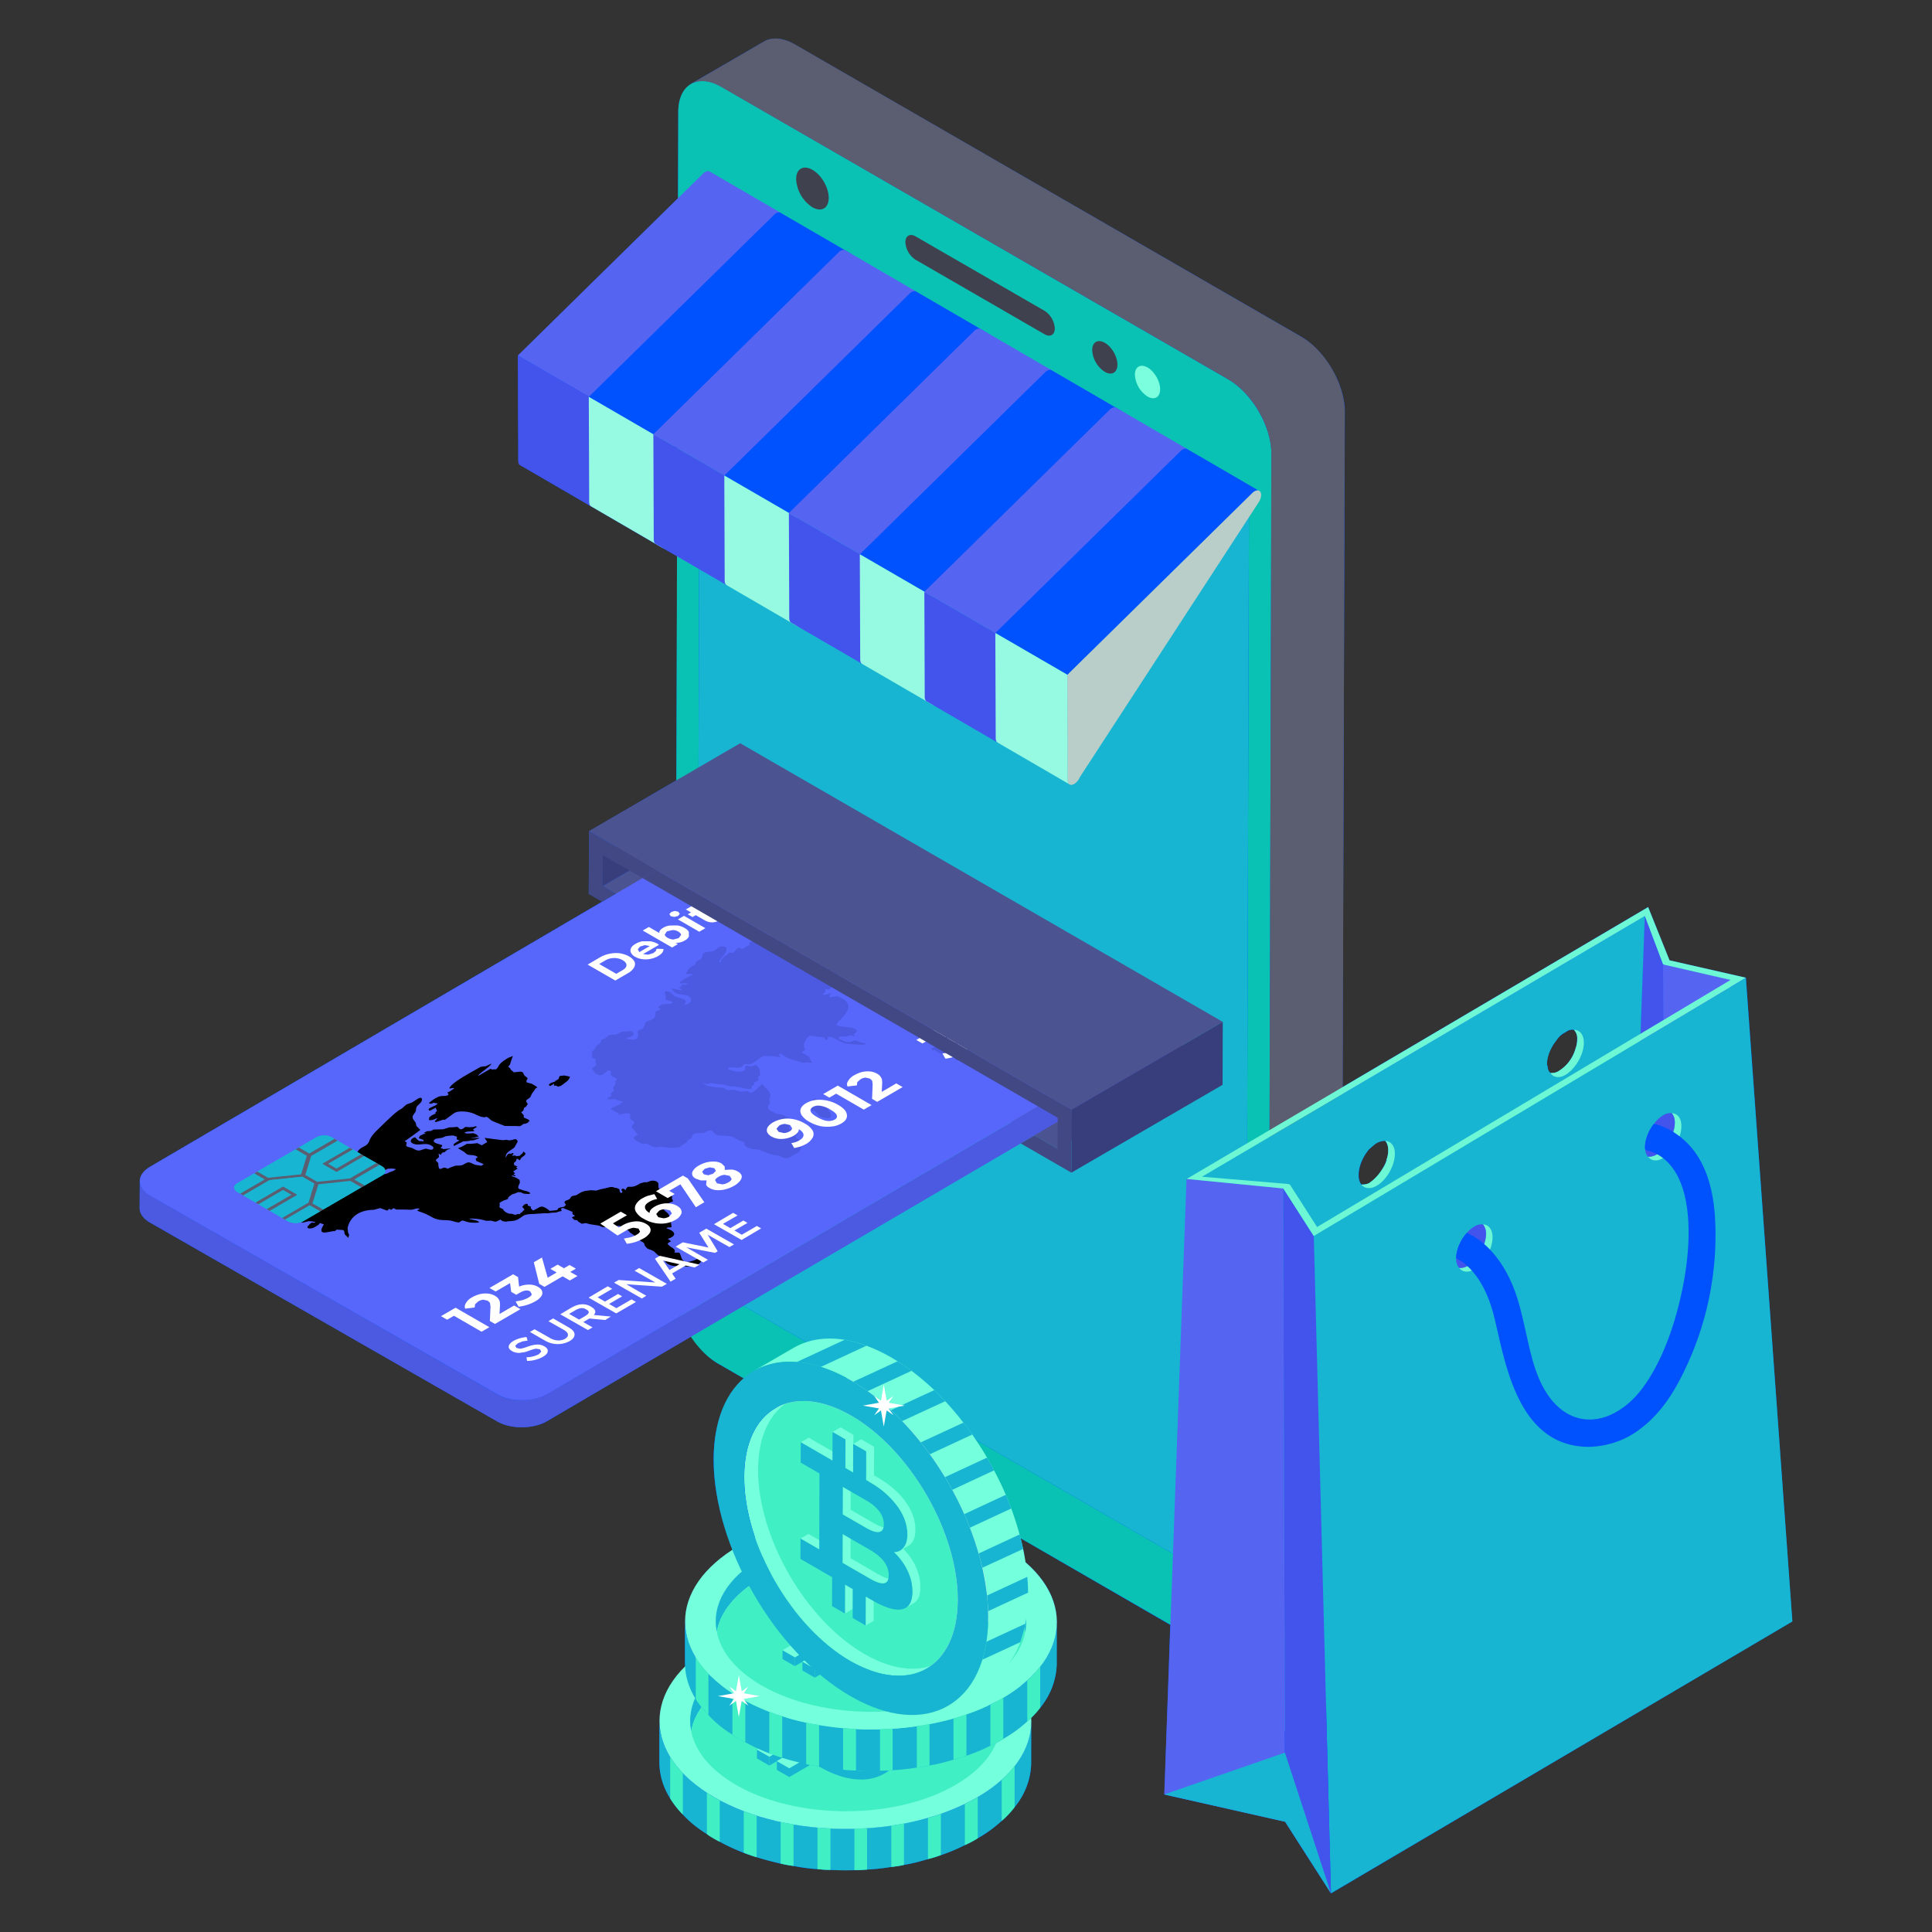 <svg id="SvgjsSvg1713" width="288" height="288" xmlns="http://www.w3.org/2000/svg" version="1.1" xmlns:xlink="http://www.w3.org/1999/xlink" xmlns:svgjs="http://svgjs.com/svgjs"><rect width="100%" height="100%" fill="#333333" stroke="none"/><defs id="SvgjsDefs1714"></defs><g id="SvgjsG1715"><svg xmlns="http://www.w3.org/2000/svg" viewBox="0 0 50 50" width="288" height="288"><path fill="#0051fe" d="m45.185 25.303-1.98-.45-.55-1.38-7.91 4.66.06-17.48c0-.71-.51-1.58-1.13-1.94l-13.1-7.56c-.31-.18-.59-.2-.8-.08l-1.9 1.1.09-.03c-.25.1-.41.36-.41.75l-.01 2.24-4.14 4.07.01 2.73c0 .05.02.09.04.1l1.84 1.07 1.87 1.09.36.2-.02 5.8-2.26 1.32-.01 1.62.35.2-11.7 6.86c-.18.11-.27.25-.27.38v.7c0 .13.09.27.27.37l8.98 5.14c.36.21.94.2 1.29 0l3.74-2.2c.19.3.42.55.69.71l.68.39c-.49.42-.79 1.12-.8 2.08 0 .76.19 1.57.5 2.35-.92.59-1.33 1.37-1.21 2.11-.02-.09-.03-.18-.03-.26v1.07c0 .03.01.07.02.1-.59.58-.8 1.26-.59 1.91-.06-.17-.09-.34-.09-.51v1.07c0 .32.09.64.28.94.09.14.2.29.33.42.17.18.37.35.62.5.06.05.12.08.19.12.05.03.09.06.14.08.2.11.4.2.62.29.11.04.22.08.34.11.19.06.41.12.62.17l.33.06c.21.04.41.07.62.08.11.01.22.02.34.02.2.01.41.01.62.01.11 0 .22-.01.32-.02.22-.01.43-.03.63-.07.11-.01.22-.02.33-.05.21-.03.42-.09.62-.15a5.013 5.013 0 0 0 .95-.36c.11-.05.22-.1.32-.17.01 0 .01 0 .02-.01.24-.13.44-.29.62-.45.13-.11.24-.23.33-.35.29-.37.43-.75.43-1.14v-1.07c0-.03-.01-.07-.01-.11.09-.08.18-.17.25-.26.28-.36.42-.75.42-1.14v-1.07c.01-.55-.27-1.09-.82-1.56-.01-.11-.02-.22-.05-.34l-.06-.27 3.87 2.24-.15 4.39 3.12.7 1.19 1.86 11.94-7.04-1.2-16.66zm-9.3 4.7c-.01.09-.06.16-.1.23-.08.15-.2.28-.33.37 0 0-.01 0-.01.01-.09.04-.14.04-.21.04-.05-.05-.07-.13-.07-.24 0-.24.11-.48.27-.67.07-.06.12-.12.19-.16a.56.56 0 0 1 .22-.06c.05.06.08.13.08.25 0 .07-.01.16-.04.23zm4.89-2.87c-.07.25-.23.46-.42.58-.08.04-.13.06-.18.06h-.05a.228.228 0 0 1-.07-.18c-.02-.03-.02-.04-.02-.06 0-.2.1-.43.24-.6a.59.59 0 0 1 .25-.22c.07-.06.15-.07.21-.06.06.06.08.13.08.23 0 .09-.01.18-.04.25z" class="colorE4E8F4 svgShape"></path><path fill="#09c2b4" d="M31.783 9.816c.623.36 1.125 1.229 1.123 1.945l-.087 30.45c-.002.717-.507 1.005-1.13.645L18.585 35.29c-.618-.356-1.12-1.225-1.118-1.942l.086-30.45c.002-.717.507-1.005 1.125-.648l13.105 7.566zm.461 31.07.08-27.77a.774.774 0 0 0-.349-.615L18.471 4.704c-.195-.112-.35-.017-.35.213l-.08 27.769c0 .224.154.503.349.615l13.504 7.797c.195.113.35.011.35-.212" class="color474B59 svgShape"></path><path fill="#17b5d1" d="M31.975 12.501a.774.774 0 0 1 .348.616l-.079 27.769c0 .223-.155.325-.35.212L18.39 33.301a.784.784 0 0 1-.348-.615l.079-27.77c0-.23.155-.324.35-.212l13.504 7.797z" class="colorEBC5B2 svgShape"></path><path fill="#5b5d71" d="m34.801 10.657-.09 30.451c0 .359-.125.61-.322.726l-1.9 1.102c.207-.117.332-.367.332-.726l.081-30.45c.009-.717-.493-1.586-1.12-1.945L18.675 2.254c-.304-.18-.591-.197-.797-.08l1.9-1.103c.205-.116.483-.098.797.08l13.097 7.562c.628.358 1.13 1.228 1.13 1.944z" class="color5B5E71 svgShape"></path><path fill="#3f414f" d="M27.036 8.046a.582.582 0 0 1 .262.455c0 .165-.12.232-.264.15l-3.34-1.93a.582.582 0 0 1-.263-.453c0-.166.12-.233.265-.15l3.34 1.928zm-6.009-3.65c.233.133.421.459.42.727 0 .267-.19.375-.422.241a.928.928 0 0 1-.421-.728c0-.269.19-.375.423-.24zm7.567 4.477c.18.104.325.356.325.564 0 .207-.147.29-.328.186a.717.717 0 0 1-.325-.563c0-.208.147-.291.328-.187z" class="color3F434F svgShape"></path><path fill="#7afedd" d="M29.699 9.511c.18.104.326.356.325.564 0 .207-.147.29-.327.186a.717.717 0 0 1-.326-.563c0-.207.147-.29.328-.187z" class="colorFED57A svgShape"></path><path fill="#5565f2" d="M20.215 5.513c-.03-.007-.065 0-.104.022a.713.713 0 0 0-.055.043l-4.787 4.705-1.867-1.082 4.79-4.705a.183.183 0 0 1 .055-.044c.046-.026.091-.03.122-.012l1.846 1.073z" class="colorF25574 svgShape"></path><path fill="#4354ed" d="m15.327 13.122-1.867-1.085c-.029-.017-.048-.055-.048-.108l-.01-2.728 1.867 1.082.007 2.73c0 .054.02.092.05.109z" class="colorED435C svgShape"></path><path fill="#0051fe" d="M22.051 6.581c-.029-.007-.065 0-.103.022a.713.713 0 0 0-.056.043l-4.787 4.706-1.866-1.083 4.79-4.705a.183.183 0 0 1 .054-.044c.046-.026.092-.03.123-.011l1.845 1.072z" class="colorE4E8F4 svgShape"></path><path fill="#95fae1" d="m17.163 14.19-1.866-1.085c-.03-.017-.049-.055-.049-.108l-.01-2.728 1.867 1.083.008 2.73c0 .053.019.091.05.108z" class="colorCAD0DD svgShape"></path><path fill="#17b5d1" d="M21.947 6.601c.07-.04.137-.03.162.038.03.084-.015.222-.104.31l-4.561 4.483.007 2.45c0 .107-.076.24-.17.294-.094.054-.17.01-.171-.098l-.008-2.728 4.788-4.705a.29.29 0 0 1 .057-.044z" class="colorE63044 svgShape"></path><path fill="#5565f2" d="M23.722 7.551c-.03-.007-.065 0-.104.022a.713.713 0 0 0-.055.043l-4.787 4.705-1.867-1.082 4.79-4.705a.183.183 0 0 1 .055-.044c.046-.026.091-.031.123-.012l1.845 1.073z" class="colorF25574 svgShape"></path><path fill="#4354ed" d="m18.834 15.16-1.867-1.085c-.029-.017-.048-.055-.048-.108l-.01-2.728 1.867 1.082.007 2.73c0 .053.02.092.05.109z" class="colorED435C svgShape"></path><path fill="#0051fe" d="M25.558 8.62c-.029-.008-.065 0-.103.02a.713.713 0 0 0-.056.044l-4.787 4.705-1.866-1.082 4.79-4.705a.183.183 0 0 1 .055-.044c.045-.026.09-.031.122-.012l1.845 1.073z" class="colorE4E8F4 svgShape"></path><path fill="#95fae1" d="m20.67 16.228-1.866-1.085c-.03-.017-.049-.055-.049-.108l-.01-2.728 1.867 1.082.008 2.73c0 .053.019.092.05.109z" class="colorCAD0DD svgShape"></path><path fill="#17b5d1" d="M25.454 8.639c.07-.041.137-.03.162.037.03.085-.015.223-.104.311L20.95 13.47l.007 2.45c0 .107-.076.24-.17.293-.094.054-.17.01-.171-.097l-.008-2.728 4.788-4.706a.29.29 0 0 1 .057-.043z" class="colorE63044 svgShape"></path><path fill="#5565f2" d="M27.229 9.589c-.03-.007-.065 0-.104.021a.712.712 0 0 0-.055.044l-4.787 4.705-1.867-1.082 4.79-4.706a.183.183 0 0 1 .055-.043c.046-.026.091-.031.123-.012l1.845 1.073z" class="colorF25574 svgShape"></path><path fill="#4354ed" d="m22.34 17.197-1.866-1.084c-.029-.017-.048-.056-.048-.109l-.01-2.727 1.867 1.082.007 2.73c0 .053.02.092.05.108z" class="colorED435C svgShape"></path><path fill="#0051fe" d="M29.065 10.657c-.029-.007-.065 0-.103.021a.712.712 0 0 0-.056.044l-4.787 4.705-1.866-1.082 4.79-4.706a.183.183 0 0 1 .055-.043c.045-.026.09-.031.122-.012l1.845 1.073z" class="colorE4E8F4 svgShape"></path><path fill="#95fae1" d="m24.177 18.265-1.866-1.084c-.03-.017-.049-.056-.049-.109l-.01-2.727 1.867 1.082.008 2.73c0 .053.019.092.05.108z" class="colorCAD0DD svgShape"></path><path fill="#17b5d1" d="M28.96 10.677c.071-.041.138-.03.163.037.03.085-.015.223-.104.311l-4.561 4.482.007 2.45c0 .107-.076.24-.17.294-.094.054-.17.01-.171-.097l-.008-2.729 4.788-4.705a.29.29 0 0 1 .057-.043z" class="colorE63044 svgShape"></path><path fill="#5565f2" d="M30.736 11.627c-.03-.008-.065 0-.104.021a.712.712 0 0 0-.055.044l-4.787 4.705-1.867-1.083 4.79-4.705a.183.183 0 0 1 .055-.043c.046-.027.091-.032.123-.012l1.845 1.073z" class="colorF25574 svgShape"></path><path fill="#4354ed" d="M25.848 19.235 23.98 18.15c-.029-.017-.048-.055-.048-.108l-.01-2.728 1.867 1.083.007 2.73c0 .053.02.091.05.108z" class="colorED435C svgShape"></path><path fill="#0051fe" d="M32.572 12.695c-.029-.008-.065 0-.103.021a.713.713 0 0 0-.056.044l-4.786 4.705-1.867-1.083 4.79-4.705a.183.183 0 0 1 .055-.043c.045-.027.09-.031.122-.012l1.845 1.073z" class="colorE4E8F4 svgShape"></path><path fill="#95fae1" d="m27.684 20.303-1.866-1.085c-.03-.017-.049-.055-.049-.108l-.01-2.728 1.868 1.083.007 2.73c0 .053.019.091.05.108z" class="colorCAD0DD svgShape"></path><path fill="#bacec9" d="m32.57 13.006.002-.002-.015.022-4.609 7.084-.002.002a.363.363 0 0 1-.144.176c-.094.055-.171.012-.171-.096l-.007-2.728 4.786-4.705a.226.226 0 0 1 .058-.044c.07-.04.137-.03.161.036.025.07-.002.171-.06.255z" class="colorBAC1CE svgShape"></path><path fill="#373e7b" d="m15.598 22.933 3.912-2.273.002-.804L15.6 22.13z" class="color37617B svgShape"></path><path fill="#4c5391" d="m27.371 29.731 3.912-2.274L19.51 20.66l-3.912 2.273z" class="color4C7891 svgShape"></path><path fill="#4b5ae0" d="M30.5 26.278v.7c0 .14-.09.27-.262.374L14.154 36.78c-.353.208-.928.214-1.288.007L3.89 31.644c-.187-.104-.277-.243-.277-.374l.007-.7c0 .13.09.27.27.373l8.976 5.142c.36.208.935.2 1.294-.007l16.085-9.426c.173-.104.256-.235.256-.374z" class="color3C5DD6 svgShape"></path><path fill="#5767fb" d="M30.235 25.903c.353.205.36.539.009.748l-16.085 9.43c-.356.206-.933.209-1.29.002l-8.98-5.138c-.357-.207-.363-.541-.008-.748l16.08-9.426c.352-.21.933-.21 1.295-.006l8.979 5.138z" class="color576CFB svgShape"></path><g fill="#4b5ae0" class="color3C5DD6 svgShape"><path d="m14.752 27.867-.022.048-.035.051c-.16.127-.183.136-.189.14l-.07.016-.044-.026h-.053v-.05l-.097.06-.025-.013c-.041-.024.035-.064.06-.073l.079-.026.022-.023.074-.043.031-.08.114-.015.075.013.08.02zm-1.479-.539-.043.118-.03.1-.048.063.057.043.005.028.088.072.154-.018c.12.003.067.072.146.125.058.038.066.054.023.1l.004.053.133.036.097.056.049.038-.049.028-.03.049-.061.081-.035.077c-.013.048-.132.076-.114.133l.04.063-.048.07c-.04.027-.053.02-.053.055l-.017.046-.053.041.067.08v.055c.036.02.137.053.15.082l-.043.051-.053.026-.057.007c-.1.058-.051.065-.176.056l-.313-.002-.282-.113c-.095-.035-.09-.068-.171-.115a.166.166 0 0 0-.02-.01c-.1.044-.26-.053-.326-.081a.86.86 0 0 0-.374-.054c-.124.014-.13.039-.26.13l-.11.08-.07.005-.053.02-.114.036a.061.061 0 0 1-.02-.006c-.035-.02.07-.074.046-.096-.025.014-.154.076-.203.047a.033.033 0 0 1-.008-.007l.009-.03v-.026l.065-.053.101-.049-.004-.033.04-.028-.032-.09-.154.08c-.128-.074.189-.115.197-.192l-.106-.015c-.031.018-.066.035-.102.014a.087.087 0 0 1-.012-.009c.074-.058.162-.135.276-.17.062-.021.163.002.216-.034.044-.03-.031-.048 0-.076l.044-.016.118-.079-.007-.005c-.02-.011-.044-.007-.063 0-.02.002-.04.009-.056 0 .067-.167.652-.455.805-.553l.075-.013.062-.005.15-.067c-.032.083-.37.283-.338.314l.316-.183.027.02.114-.005c.095-.077.016-.122.32-.299l.114-.046z" fill="#000000" class="color000 svgShape"></path><path d="M16.992 30.577a.1.1 0 0 1 .035.032c.037.05-.019.128.048.167.019.033.032.049.053.06.024.014.056.023.094.033l.11.054.067.043-.013.054.022.033.009.04c-.088.027-.228.098-.246.16-.021.063.084.109.124.162.045.067.05.146.068.217l.018.123c-.035.025-.101-.008-.132.035.235.075.282.188.032.273l.067.044c.026.046-.013.028-.026.04l-.049.044.053.051c.071.056.129.069.142.138l-.013.038h.115c.1.052-.015.413.534.135.114.072-.026.2-.175.225-.075.013-.216-.008-.296-.013-.114-.005-.193.015-.29-.026a.379.379 0 0 1-.047-.022.234.234 0 0 1-.09-.082l-.028-.072-.096-.046c-.08-.045-.106-.087-.155-.13-.045-.027-.074-.036-.102-.048a.252.252 0 0 1-.084-.038l-.053-.062-.022-.069c-.04-.033-.102-.058-.142-.091-.049-.039-.075-.085-.133-.123l-.084-.058-.049-.054a1.322 1.322 0 0 0-.234-.12l-.127.013-.12.013c-.065.002-.14.025-.197.002-.058-.023-.076-.038-.146-.043l-.172-.028-.101-.028-.102.018-.088-.051-.035-.041-.075-.008-.062-.066.083-.039-.057-.038-.014-.038.009-.026-.252-.104-.048.018.004.028c.027.04-.004.038-.057.048l-.079.026-.105.005-.106.015-.092-.003-.084.008-.097.005c-.157.02-.299-.01-.4.084l-.106.067-.074.028-.093.013-.088.005-.044.01-.092-.013-.054-.04-.079.035c-.065.049-.127-.023-.211-.005h-.08l-.114-.03a1.407 1.407 0 0 0-.326-.026c.064.039.235.033.256.102-.295.019-.326-.033-.428-.054-.11.037-.035.08-.233.023-.202-.066-.342.016-.573-.117-.218-.126-.354-.138-.367-.166l.062-.04c-.062-.036-.156.022-.225.022l-.202-.005h-.176l-.071-.036-.066.044-.048-.028-.049.048-.185-.066-.167.046c-.278 0-.596.112-.676.47l.014.12.027.06-.026.082c-.014-.043-.071-.066-.089-.107-.016-.038.005-.075-.043-.103l-.169-.01-.044.041c-.1-.022-.503.17-.282-.178l-.102-.033-.044.05-.114.067c-.063.031-.193.035-.163-.028l.07-.077.044-.025.053.005c.094-.01-.035-.04-.124-.04-.075 0-.151.055-.208.022.076-.028.093-.079.067-.125v-.046l.11-.09-.019-.025.088-.04-.022-.044.167-.035.119-.003.1-.084c.053-.046.141-.046.216-.07L8.718 31c.074-.054.281-.057.303-.13l.057-.054c-.023-.059.04-.064.1-.095l.07-.056.023-.038.18-.048c.145-.059.263-.164.448-.179l.123-.03.049-.029c.061-.02.14-.046.175-.086l-.092-.013-.124.005-.083.048-.119.034-.167.015c-.154-.011-.14.06-.273.102l-.083.033c-.03.028-.07.117-.15.107.023-.033.088-.097.044-.127-.053-.031-.14-.026-.11-.08.066-.135.009-.045-.076-.145l.035-.05.008-.057.053-.087c.03-.033.074-.048.087-.092.1-.35.287-.195.372-.446.052-.122.166-.23.276-.334.53-.528.503-.426.583-.503l.083-.074c.048-.028.11-.038.158-.061l.083-.054c.03-.02.115-.082.152-.06.008.004.013.012.016.025.018.061-.066.13-.118.18-.044.047-.022.1-.048.151-.026.051-.083.095-.074.15.005.044.045.083.071.123.027.041.005.085.054.123l.075.074c-.227.171-.401.289-.408.293l.053.026-.004.053c-.035.062.047.068.115.087.075.018.142.097.243.069l.136-.043c.057.002.172.063.198-.003.028-.048-.082-.1-.137-.11-.123-.026-.282.043-.402-.027-.088-.05-.019-.137.07-.154.147.159.117.069.217.11l-.004-.044-.12-.043.03-.059.089-.046.066-.012-.053-.02.083-.044.097-.005.075-.038.246-.006.159-.05.1-.003.106-.01c.036.018.036.038.066.055.018.01.041.013.08-.007l.066-.048.097.01.11-.008c.048-.013.048-.028.092-.002l-.105.066.04.038c-.075.028-.198-.002-.26.049.062.036.15.01.234.012l.084.034.013.018.04.033-.216.048c.006.005.2-.027.238-.005l-.158.056-.084.003-.044.015-.136.008-.246.122-.005-.048.053-.041.096-.056-.07-.03.008-.067-.101-.033-.124.01-.075.013c-.133.063-.059.025-.255.066-.083.048-.045.099.05.125l.123.036-.008.035-.035.036.075.033.189-.018c-.04.023-.088.026-.123.062l-.035.035-.066.013-.035.056-.057-.033.013.084c-.017.041-.092.054-.078.102l.057.059.005.074.014.064c.054.033.062 0 .11-.013.057-.018.07.01.119.023l.065-.033.132-.046c.062-.005.11.002.176-.015.1-.044.137-.1.238-.051l.093.043.167.025.057-.043c-.244-.103-.172-.072-.191-.084l-.017-.056c.027-.026.08-.03.03-.059-.055-.033-.118-.031-.18-.038-.09-.008-.088-.032-.155-.084l-.154-.09.088-.035.07-.036.075-.043h.097l.092-.008.08-.01.114.056.145-.084-.071-.108.471.06.097-.011.062.015.088-.01c.043-.016.075-.03.11-.01l.031.046-.035.066-.052.092c-.1.085-.242.128-.223.263.077-.16.078-.068.18-.12.047.026-.002.042-.018.061.038.024.048 0 .075.002l.036.02.088-.01.026-.03.044-.03.022-.049c.105.06.048.082-.057.166l-.03.059-.08-.046-.026.071-.052.046.013.059.084.028-.04.023.04.033-.114.076.053.051-.048.018.035.026c.045.025.014.033-.03.013l-.053-.006.022.023.106.041.08.051.009.072c-.013.043-.074.125-.022.16l.115.041.093.023.062.026c.057.058-.062.04-.088.04l-.066-.007-.067-.033-.07-.005-.092.038-.07.02-.036.03-.03.019-.035.04v.026l-.049.023-.052.015-.066.034-.049.028-.004.033.005.023-.004.033c-.018.041.042.055.084.074l.03.048.05.039.079.035.075.003.084.028.088-.026.022.013.022-.018.013-.023.035-.015.017-.026.048-.043-.022-.018-.009-.025-.035-.02.053-.062.052-.025.044.01v.036l.08.03-.004.038.026.026c.027.047.038.035.088.01l.128-.069.035-.005.03-.002.072.03.044.026.066.053.101-.007.093-.013.022-.033.017-.02.04-.013.04-.008.065-.013.044-.05-.035-.052c-.014-.048.056-.059.11-.084.056-.028.03-.074.109-.094l.083-.018c.1-.058.133-.086.233-.11l.145-.018.141.01.101-.033.141-.03c.066-.013.123-.041.194-.026l.044.015.04.003.07.03c.027.041-.008.067.054.103.096-.031-.076-.095.06-.113l.054.036c.076-.18.096.013.378-.173l.11-.029c.074.003.07 0 .127-.022a.226.226 0 0 1 .186.003z" fill="#000000" class="color000 svgShape"></path></g><path fill="#4b5ae0" d="M26.12 26.364c.057.038.093.09.097.143l.058.094c.031.033.067.074.023.11l-.057.043-.004.049-.062-.01.044.04c.028.07-.212.106-.285.09-.066-.013-.111-.059-.19-.044l-.044.016-.08-.031-.043.077c-.075.007-.106-.026-.185-.006l-.075.06c-.182.11-.159.054-.228.162-.088.176-.052.069-.184.174l-.013.069c-.041.048-.123.046-.172.017l-.008-.004c.043-.03-.049-.054-.093-.08-.12-.058-.25-.04-.345-.096l-.021-.013-.093-.07-.004.054-.058-.058c.104-.084.278-.123.118-.232.053-.046.18-.06.092-.12l-.071-.056.1-.074c.058-.013.168-.041.128-.09-.027-.035-.102-.053-.089-.097l.066-.048a.48.48 0 0 0 .14-.051c.043-.03.094-.052.12-.008.016.037.023.051.106.051.156 0 .338-.08.203-.158-.042-.024-.12-.052-.177-.085a.156.156 0 0 1-.037-.027c.101.016.234.016.476.087.245.065.343.003.472-.003.125-.006.259.053.375.125zm-4.857 2.546a.16.16 0 0 1-.027-.012c-.093-.054-.095-.158-.216-.154-.067-.053.048-.1.043-.148-.01-.071-.098-.112.025-.168.228.057.71.65.175.482z" class="color3C5DD6 svgShape"></path><path fill="#4b5ae0" d="m22.67 23.178.058.038-.088.02-.057.028-.075.008-.052.025-.057.023h-.08l.067.08-.167.035.11.028.057-.007.04.012.057.039-.083.033-.044.05a.264.264 0 0 1-.057.105c-.026.036 0 .046.01.082.013.049-.049.018-.119.033-.009.061-.127.105-.14.158l.066.064.084.054c-.04.023-.008.04.023.058a.176.176 0 0 1 .029.013l.024.1-.079.071.067.115c-.028-.023-.058-.05-.093-.07a.24.24 0 0 0-.049-.022l-.185-.036a.221.221 0 0 1-.044-.018c-.04-.022-.025-.048-.022-.086l.012-.105.062-.066-.01-.056-.018-.102c-.121-.07.003.096-.087.132l-.062-.03-.061.056-.084.048c-.048.054.093.095.054.143-.03.044-.084-.007-.128.013l-.048.069c-.07.046-.21.036-.25.09l-.04.094-.087.066c-.035.046.022.09.04.135l-.013.064-.008.061.123-.02.093-.003.052-.071.132.005.023.048c.004.038.004.064.053.092.076.044.086.097.12.15l.07.118-.091.094-.06.138.035.087-.022.043a.055.055 0 0 0 .02.018c.052.03.168.009.218.033l-.03.074-.115-.056a.118.118 0 0 0-.02-.015c-.043-.025-.052.03-.13.02a.105.105 0 0 1-.044-.012c-.037-.025-.045-.026-.075.005l-.057.043-.084-.023.005.074c-.008.024-.092.06-.058.08l.107-.011.061-.026c.024-.007.036-.008.04-.006.01.005-.015.028-.03.047-.02.027-.02.041-.01.048.02.01.072.001.124-.007.09-.015.12.002.2.049.462.266-.23.62-.13.699.087.051.516.022.517.16l-.088.067.022.058-.101-.033-.08.03c-.06.016-.268-.017-.228.047.005.009.018.019.035.028.26.151.31.02.41.035l.146.054c.144.01.21.085-.282.036-.323-.013-.377-.197-.595-.187v.072c-.026.008-.04.007-.05.002-.016-.01-.012-.035-.03-.048-.048-.03-.12-.021-.176-.026-.053-.01-.172-.043-.229-.02l-.092.11-.009.03-.026.056v.082c.014.033.045.077.001.107l-.065.028a.18.18 0 0 0 .045.035.403.403 0 0 0 .043.021l.042.024c.034.02.065.04.077.066l.032.074.044.056-.145-.008-.11.008-.08-.03c-.097-.026-.203-.047-.291-.087a.498.498 0 0 1-.093-.054l-.069-.042a.421.421 0 0 0-.037-.02c-.106.036.027.062-.017.092l-.19-.028-.211-.005c-.093.013-.158.097-.228.138-.044.026-.106.072-.176.077-.088.005-.106-.026-.15.03-.035.041-.052.056-.127.059-.097.005-.225-.038-.273.025.137.08.455.138.462-.017-.004-.07-.009-.067.106-.046.08.01.11-.028.176-.026l.084.09.005.053.004.049.01.06-.053.047c-.04.043.075.069-.035.112l-.079.036.01.056-.062.04-.013.064c-.101.028-.194-.02-.295-.033l-.146-.028-.127-.002-.133-.041-.132-.01-.137-.023-.075-.008c-.1.007-.005.044-.245.001.057.015.102.043.154.073.096.005.19.038.282.04.076.005.11-.004.152.02.03.02.039.027.047.031.036.02.054.02.122.014l.11-.003.08.03.088.016.15-.015.101.048c.103-.052.152-.11.285-.232.08.112.244.201.205.332l-.022.063.018.072c-.004.064-.083.115-.034.178a.165.165 0 0 0 .063.055c.03.018.067.034.1.05.093.038.19.038.265.082.031.015.072.032.106.052.034.02.062.042.067.068l-.048.084-.013.069c-.024.035-.023.048.002.063.012.007.03.014.051.023.041.016.098.031.133.052.033.018.047.041.013.073-.026.026-.061.036-.03.07l.075.053.062.132c.018.046-.017.102-.034.148-.03.06-.15.108-.22.153-.065.039-.127.06-.215.034l-.124-.051-.105-.016c-.172-.033-.314-.13-.49-.15a.5.5 0 0 1-.208-.049c-.053-.03-.105-.086-.062-.117-.065-.04-.126-.052-.172-.074l-.124-.071c-.101-.044-.264-.036-.383-.049a.2.2 0 0 1-.078-.022c-.034-.02-.043-.048-.081-.08-.098-.058-.13.003-.207.033-.08.03-.216-.007-.282.036-.048.028-.039.09-.07.117l-.079.036-.026.056-.114.077-.096.056a.788.788 0 0 1-.3.005l-.14-.015-.142.01a.38.38 0 0 1-.182-.06l-.056-.032-.137.003-.128-.07c-.044-.035-.115-.066-.07-.112l.1-.063-.075-.064c-.005-.054-.12-.105-.08-.164.03-.043.087-.05.043-.102-.04-.038-.093-.058-.097-.107l.008-.076c-.062-.082-.276.019-.305.002v-.035c-.056-.031-.172-.091-.207-.115.08-.041.167-.082.25-.12l.066-.064-.101-.028c-.062-.025-.07-.04-.154-.038-.058.002-.116.012-.16-.013l.106-.064c.053-.035.005-.023 0-.05-.005-.044.114-.077.074-.141-.036-.051.035-.082.048-.13l-.005-.059.04-.053c-.007-.036-.09-.067-.123-.085-.113-.065.065-.112-.09-.15-.1.04-.159.188-.318.096-.06-.035-.067-.097-.119-.14l.123-.096-.031-.085.022-.048-.102-.064v-.066c.008-.051-.04-.064.025-.113.076-.05.029-.083.154-.17l.043-.041.005-.039c.017-.045.105-.05.144-.089l.08-.066h.123c.088-.005.127-.059.206-.08l.22-.015c.066.013.089.072.058.105-.04.043-.136.054-.18.094.1-.001.217.083.3-.046.034-.05-.028-.112.012-.16l.118-.059.048-.074.017-.081c.12-.07.278-.08.26-.222-.022-.104.103-.068.13-.133l-.061-.051c.061-.036.1-.069.18-.074.088-.005.163.008.21-.046-.09-.053-.222-.033-.19-.13.014-.044-.017-.072-.022-.11-.014-.058.057-.053.123-.025.07.038.08.073.12.104.1.06.417.059.252.238.238-.052.21-.185.11-.243-.048-.028-.14-.02-.204-.04l-.049-.008-.105-.046-.067-.08c.04-.038.194.047.269.029l-.097-.077c.087-.005.056-.043.105-.061.048-.018.092.018.145-.023-.1-.06-.446.075.003-.186l.123-.056c-.055-.035-.154-.006-.182-.022.037-.052.045-.103.093-.152.044-.036.115-.056.15-.097.026-.035 0-.05.052-.081l.088-.051c.1-.084-.046-.172.263-.194.1-.015.128-.055.228-.133l.128.003c.199.112-.291.43-.099.405 0-.1.123-.164.223-.247.057-.008.075.033.123-.016.044-.046.04-.079.128-.114.121.07.104.001.285-.08l-.035-.03.123-.087c.1-.043.18-.059.264-.01.05.029.086.046.12.023.047-.033-.032-.049-.01-.077l.066-.017.066-.039.088-.05.048-.044.04-.038-.019-.036.171-.11c.078-.025.046-.013.25-.104l.045.02.053-.026.044.01.096-.05c.062-.072.145-.095.26-.14l.04.022a.04.04 0 0 0 .015.017c.057.033.195-.073.23-.093l.11-.064c.022-.018.04-.069.097-.04-.017.043.068.025.083-.008.01-.016.011-.022.007-.024-.006-.004-.029.003-.05-.007-.088-.05.167-.149.236-.169.128-.043.29-.066.436-.089.044-.005.202 0 .154-.028.1-.003.356-.12.229.02z" class="color3C5DD6 svgShape"></path><path fill="#ffffff" d="M17.258 33.225l-.128.074-.921-.063.517.298-.114.071-.72-.41.118-.069.948.064-.535-.304.119-.069zM16.459 33.695l-.51.296-.716-.409.496-.293.115.066-.377.22.19.11.338-.197.106.061-.338.197.19.109.391-.227zM15.254 34.123l-.158.092.239.138-.119.069-.716-.408.26-.156c.109-.064.206-.1.29-.102a.4.4 0 01.242.059c.12.069.146.14.076.216l.44.041-.144.09-.41-.039zm-.268.028l.149-.086c.066-.039.1-.074.1-.1.01-.025-.017-.05-.066-.079a.228.228 0 00-.128-.033.44.44 0 00-.163.064l-.149.086.257.148m-.272.2c.106.06.155.12.155.186s-.043.122-.131.173a.65.65 0 01-.621-.008l-.403-.232.12-.069.401.227a.43.43 0 00.203.062.347.347 0 00.19-.044c.052-.035.078-.071.07-.112-.006-.038-.041-.08-.107-.117l-.398-.225.123-.071.398.23zm-.623.494c.062.036.093.08.084.13-.004.049-.047.095-.126.14a.845.845 0 01-.41.105l-.013-.094a.719.719 0 00.316-.077l.066-.068-.031-.06-.102-.017a.85.85 0 00-.149.04c-.066.024-.114.042-.154.05l-.11.017a.344.344 0 01-.212-.046c-.066-.038-.093-.084-.084-.13.013-.048.057-.094.127-.135a.848.848 0 01.334-.097l.027.092-.132.02-.123.051-.066.064.036.056.097.02a1.16 1.16 0 00.193-.056.846.846 0 01.233-.053.353.353 0 01.199.048zm3.301-1.888l.094.136-.132.076-.404-.594.127-.074 1.028.227-.128.074-.233-.049-.352.204zm-.066-.089l.259-.15-.428-.095.169.245M19.698 31.791l-.505.299-.715-.408.496-.294.115.067-.378.219.19.11.338-.197.106.062-.338.196.19.11.391-.227zM18.996 32.205l-.119.069-.561-.319.258.428-.07.041-.741-.143.557.322-.119.069-.715-.409.184-.112.666.135-.24-.382.184-.107zM13.47 33.881l-.66.383-.132-.077.016-.377-.014-.095-.058-.053-.114-.026a.324.324 0 00-.132.046l-.08.071-.012.085-.246.03c-.018-.05-.01-.102.025-.153a.398.398 0 01.158-.143.838.838 0 01.202-.081c.07-.016.141-.02.207-.013a.446.446 0 01.177.056.245.245 0 01.101.094c.027.036.032.085.032.15l-.012.228.378-.22.163.095zM14.904 32.832l-.145.085.185.107-.197.115-.186-.108-.469.273-.137-.079-.14-.558.211-.123.148.523.233-.135-.164-.095.189-.109.163.094.145-.084zM13.924 33.304c.053.031.089.067.102.105.018.04.014.084-.012.13a.456.456 0 01-.163.14.997.997 0 01-.206.09c-.08.025-.15.04-.225.048l-.075-.135.171-.033a.805.805 0 00.158-.066c.053-.031.084-.06.088-.087l-.04-.074c-.07-.041-.159-.03-.268.033l-.093.054-.132-.077-.028-.225-.373.217-.16-.091.611-.355.128.074.028.245a.632.632 0 01.264-.051.43.43 0 01.225.058zM12.666 34.348l-.202.117-.716-.413-.175.102-.16-.092.378-.219zM16.72 31.674c.054.03.09.066.107.107s.014.084-.013.13a.454.454 0 01-.162.14 1.076 1.076 0 01-.43.138l-.076-.135.171-.033a.764.764 0 00.158-.066c.049-.028.08-.056.088-.087l-.04-.074-.132-.02a.53.53 0 00-.19.074l-.219.127-.446-.309.53-.308.16.092-.364.211.154.105.07-.04a.78.78 0 01.348-.116.487.487 0 01.287.064zM17.802 30.498l.426.617-.219.128-.4-.592-.29.168.142.082-.181.105-.304-.176.698-.406zM19.154 30.557a.497.497 0 01-.158.132.913.913 0 01-.228.092.729.729 0 01-.22.02.43.43 0 01-.186-.055c-.048-.028-.08-.057-.088-.092l.012-.105h-.15l-.132-.046c-.053-.03-.084-.064-.088-.102-.014-.038 0-.076.03-.12a.407.407 0 01.14-.117.727.727 0 01.414-.102c.066.002.123.02.176.05l.08.077v.087l.18-.008c.063.005.111.023.16.051.053.031.088.067.097.108.01.04-.004.084-.039.13zm-.462.094a.376.376 0 00.154-.048c.053-.03.08-.062.088-.092l-.049-.08-.137-.027a.37.37 0 00-.154.053c-.048.028-.079.056-.087.087l.049.08.136.027m-.362-.235l.123-.04.074-.074-.04-.07-.119-.022-.132.04-.065.075.044.066.115.025m-.717 1.031a.313.313 0 01-.127.12.735.735 0 01-.4.1.874.874 0 01-.428-.125.485.485 0 01-.2-.182.178.178 0 01-.005-.18.408.408 0 01.176-.17.732.732 0 01.153-.068l.154-.038.072.127a.554.554 0 00-.203.072c-.074.043-.118.089-.113.138 0 .05.035.102.12.15-.005-.059.047-.115.14-.168a.629.629 0 01.387-.076.47.47 0 01.18.058c.062.035.098.071.111.114.018.041.014.085-.017.128zm-.44.082a.331.331 0 00.145-.044l.07-.081-.048-.08-.141-.03a.312.312 0 00-.141.04l-.075.085.054.082.136.028m6.187-3.396l-.658.383-.133-.077.015-.377-.013-.095-.058-.053-.114-.026a.308.308 0 00-.132.046l-.08.071-.012.085-.242.028c-.022-.049-.014-.1.021-.15a.407.407 0 01.162-.146.831.831 0 01.198-.08c.07-.015.14-.02.207-.012a.446.446 0 01.176.056.245.245 0 01.102.095c.027.035.032.084.032.15l-.012.227.377-.22.164.095zm-1.449.796c-.017.056-.065.105-.136.145a.59.59 0 01-.25.08.939.939 0 01-.291-.01 1.006 1.006 0 01-.291-.113.561.561 0 01-.195-.168c-.036-.062-.045-.118-.023-.171.017-.051.065-.1.14-.143a.673.673 0 01.246-.082.96.96 0 01.582.128c.093.053.16.112.195.168.031.059.04.115.023.166zm-.506.08a.33.33 0 00.198-.034c.053-.03.066-.069.052-.112-.013-.044-.07-.092-.168-.148a.667.667 0 00-.256-.097.295.295 0 00-.194.03c-.052.031-.074.07-.056.115.013.044.07.092.168.148.097.056.181.09.256.097m-.372.431a.438.438 0 01-.175.169.957.957 0 01-.15.066l-.153.038-.076-.13a.501.501 0 00.207-.069c.074-.043.11-.089.109-.14 0-.051-.04-.1-.12-.15 0 .06-.043.117-.135.17a.68.68 0 01-.392.08.513.513 0 01-.185-.062.256.256 0 01-.111-.115.165.165 0 01.017-.127.397.397 0 01.131-.118.766.766 0 01.405-.102.888.888 0 01.423.128.53.53 0 01.2.176.188.188 0 01.005.186zm-.745-.115a.331.331 0 00.145-.043c.044-.025.066-.053.066-.084l-.05-.08-.131-.03a.32.32 0 00-.154.044l-.07.081.057.08.137.032M22.557 28.6l-.202.117-.716-.413-.176.102-.159-.092.378-.219zM24.97 26.886c.052.03.088.066.101.104.018.04.014.084-.012.13a.456.456 0 01-.162.14.997.997 0 01-.207.09c-.079.025-.15.04-.224.048l-.076-.135a.803.803 0 00.176-.036.764.764 0 00.154-.063c.053-.031.083-.059.088-.087l-.04-.074c-.071-.04-.16-.03-.27.033l-.091.054-.133-.077-.027-.224-.374.216-.159-.091.61-.355.129.074.032.242a.694.694 0 01.264-.05.453.453 0 01.22.06zm2.494-1.164a.312.312 0 01-.126.12.749.749 0 01-.4.1.873.873 0 01-.429-.125.537.537 0 01-.199-.182.194.194 0 010-.183c.025-.061.087-.118.174-.169a.723.723 0 01.15-.066l.154-.038.07.127a.552.552 0 00-.201.072c-.075.043-.114.087-.114.138 0 .05.04.1.12.15 0-.061.047-.115.14-.168a.612.612 0 01.184-.072.679.679 0 01.203-.005.472.472 0 01.18.059c.062.036.098.071.111.115.018.04.014.084-.017.127zm-.44.082a.338.338 0 00.15-.046l.07-.082-.053-.076-.137-.034a.333.333 0 00-.145.044c-.044.025-.066.053-.074.084l.057.08.133.03m-.449.143a.24.24 0 01.106.107c.018.04.01.087-.016.132a.441.441 0 01-.163.14.997.997 0 01-.206.09c-.08.026-.15.041-.224.049L26 26.327l.172-.033a.72.72 0 00.154-.064c.052-.03.083-.059.087-.087l-.04-.074-.128-.023a.572.572 0 00-.188.074l-.224.13-.447-.308.536-.312.159.092-.365.212.15.107.075-.043a.797.797 0 01.347-.115.514.514 0 01.287.064zM25.949 26.414l-.145.084.186.107-.198.115-.185-.107-.466.27-.137-.079-.144-.556.211-.123.148.523.233-.135-.164-.094.189-.11.164.094.144-.084z" class="colorFFF svgShape"></path><path fill="#17b5d1" d="m9.89 30.42-.453.26-.082.046-.993.576-.077.047-.44.258a.463.463 0 0 1-.394 0l-.07-.04-.083-.048-.311-.182-.083-.047-.217-.123-.076-.047-.318-.182-.076-.048-.07-.04c-.112-.06-.112-.165-.006-.23l.44-.253.077-.047.993-.575.082-.047.452-.265a.436.436 0 0 1 .4 0l.07.042.083.046.311.183.082.04.218.13.076.047.317.176.077.047.07.042c.112.064.112.17 0 .235z" class="colorF9BB4A svgShape"></path><path fill="#17b5d1" d="m7.794 30.392-.856.089-.277-.16.991-.576.289.167zM8.656 29.474l-.652.38-.27-.157.451-.262a.441.441 0 0 1 .4-.002l.071.041zM9.346 29.873l-.637.37-.217-.125.637-.371z" class="colorF9BB4A svgShape"></path><path fill="#5b5d71" d="m9.425 29.918-.715.416-.375-.216.715-.416.079.045-.637.371.217.125.637-.37z" class="color5B5E71 svgShape"></path><path fill="#17b5d1" d="m8.21 30.585-.308-.177.151-.492.682-.396.315.182-.715.416.375.216.715-.416.315.182-.682.397zM9.89 30.187c.11.063.11.167-.002.232l-.45.262-.27-.156.651-.38.071.042zm-3.308.18.27.155-.637.37-.071-.04c-.109-.063-.11-.167-.001-.23l.44-.255zM7.325 30.795l.218.126-.638.37-.217-.125zM8.24 30.65l.826-.089.289.167-.991.576-.278-.16z" class="colorF9BB4A svgShape"></path><path fill="#5b5d71" d="m7.7 30.921-.716.416-.079-.046.638-.37-.218-.126-.637.371-.079-.046.716-.416z" class="color5B5E71 svgShape"></path><path fill="#5b5d71" d="m9.819 30.146-.652.379.27.156-.082.047-.289-.167-.826.089-.154.494.278.16-.079.046-.27-.156-.637.37-.079-.045.682-.397.151-.491-.308-.178-.848.089-.682.396-.079-.045.637-.37-.27-.156.079-.046.277.16.856-.089.147-.48-.289-.167.082-.048.27.156.652-.379.079.046-.682.396-.151.492.308.177.848-.088.682-.397z" class="color5B5E71 svgShape"></path><path fill="#17b5d1" d="m8.132 30.631-.151.491-.682.397-.315-.182.716-.416-.375-.217-.716.416-.315-.182.682-.396.848-.089zM7.378 31.564l.637-.37.27.156-.44.255a.44.44 0 0 1-.396 0l-.071-.04z" class="colorF9BB4A svgShape"></path><path fill="#ffffff" d="m17.552 23.595.04.054-.044.056-.096.025-.093-.018-.035-.056.048-.053.092-.028zM18.729 23.715l-.03.048-.066.049a.436.436 0 0 1-.198.059.397.397 0 0 1-.203-.057l-.226-.13-.083.049-.124-.072.084-.048-.133-.077.158-.091.133.076.136-.079.123.071-.136.08.226.13.07.02.07-.02.045-.046.154.038zM17.703 23.702l.552.319-.158.092-.553-.319zM17.728 24.337a.425.425 0 0 1-.246.062l.062.035-.15.087-.76-.439.159-.092.27.156c-.006-.048.03-.094.1-.135a.44.44 0 0 1 .17-.059l.2-.002c.065.012.127.033.185.066s.093.069.11.105v.117a.248.248 0 0 1-.1.1zm-.304-.022.14-.036.062-.082c0-.03-.027-.061-.07-.087a.29.29 0 0 0-.15-.04l-.146.033-.057.084c.005.028.027.056.076.084.044.026.097.04.145.044m-.254.244c.005.064-.039.125-.135.182a.656.656 0 0 1-.414.082.513.513 0 0 1-.185-.062.24.24 0 0 1-.107-.107.128.128 0 0 1 .004-.12c.017-.04.057-.074.114-.107a.553.553 0 0 1 .176-.067h.202c.07.01.133.031.19.064l.04.028-.413.24.133.015.131-.04.066-.054.022-.059.176.005zm-.625.082.272-.158-.128-.023-.123.036-.06.071.039.074m-.139.403a.405.405 0 0 1-.162.146l-.32.186-.716-.413.32-.187a.84.84 0 0 1 .515-.105c.088.016.168.041.239.082.07.041.114.087.141.138.018.051.014.1-.017.153zm-.457.158.154-.089c.07-.04.11-.084.11-.13.003-.049-.032-.094-.098-.133a.433.433 0 0 0-.23-.056.443.443 0 0 0-.224.064l-.154.09.442.254m5.326-3.008c.009.051-.026.097-.1.14a.549.549 0 0 1-.177.062h-.193c-.07-.01-.128-.033-.186-.066s-.097-.067-.115-.108l-.005-.114a.28.28 0 0 1 .11-.1.416.416 0 0 1 .228-.056l-.27-.156.163-.094.76.439-.153.09-.062-.037zm-.348.085.141-.036.061-.082c0-.03-.026-.061-.07-.087a.292.292 0 0 0-.15-.04l-.146.033-.057.084c0 .03.023.059.071.087.045.025.097.04.15.04m-.497.003-.04.018c-.044.026-.066.054-.066.084 0 .03.027.061.076.09l.26.15-.157.092-.553-.319.15-.087.075.044.017-.082.092-.074.146.084zm-.288.567c.018.045-.008.091-.091.14l-.132.05-.128.009-.11-.039c-.049-.028-.076-.063-.063-.102.009-.04.053-.081.132-.127l.127-.074-.11-.028-.128.038-.07.056-.035.066-.167-.03.06-.092a.432.432 0 0 1 .11-.084.533.533 0 0 1 .251-.08.461.461 0 0 1 .256.067l.314.181-.15.087-.066-.038zm-.242.084.084-.028.053-.056-.01-.057-.057-.033-.11.064c-.066.038-.074.069-.03.094l.07.016m-.237.137a.178.178 0 0 1-.034.128.38.38 0 0 1-.132.117.788.788 0 0 1-.514.09.652.652 0 0 1-.243-.08c-.07-.04-.12-.089-.137-.14a.163.163 0 0 1 .003-.155.392.392 0 0 1 .15-.143.831.831 0 0 1 .197-.08.839.839 0 0 1 .224-.017l-.008.117a.47.47 0 0 0-.264.056c-.044.026-.074.054-.087.087v.092l.089.087a.4.4 0 0 0 .15.05h.158a.395.395 0 0 0 .15-.05c.07-.041.1-.095.096-.153l.202-.006z" class="colorFFF svgShape"></path><path fill="none" d="m15.598 22.933.339.197.692-.406-1.029-.594zM27.371 29.731l.002-.804-10.744-6.203-.692.406z"></path><path fill="#414884" d="m15.598 22.933.002-.803 1.029.594.357-.209-1.743-1.006-.004 1.629.345.199.353-.207z" class="color416E84 svgShape"></path><path fill="none" d="m27.373 29.031-.602.353.6.347z"></path><path fill="#414884" d="m27.732 28.821-.359.21-.002.7-.6-.347-.354.208 1.311.757zM27.732 28.719l-10.746-6.204-.357.209 10.744 6.203v.104l.359-.21z" class="color416E84 svgShape"></path><path fill="#4c5391" d="m27.732 28.719 3.913-2.273-12.489-7.211-3.913 2.274z" class="color4C7891 svgShape"></path><path fill="#373e7b" d="m27.728 30.348 3.912-2.273.005-1.629-3.913 2.273z" class="color37617B svgShape"></path><path fill="#4354ed" d="m42.564 23.709-.576 15.931 1.103 1.715-.052-16.395z" class="colorED435C svgShape"></path><path fill="#5565f2" d="m43.04 24.96.049 16.397.048.012 2.854.645-1.201-16.658-1.701-.385z" class="colorF25574 svgShape"></path><path fill="#17b5d1" d="m30.525 46.396 11.46-6.76.583-15.928-11.46 6.745-.583 15.943zm9.512-18.859c0-.203.1-.435.242-.61a.593.593 0 0 1 .242-.217c.07-.058.156-.072.213-.058a.31.31 0 0 1 .085.233.687.687 0 0 1-.042.246.992.992 0 0 1-.427.58.331.331 0 0 1-.17.058h-.057a.242.242 0 0 1-.071-.174c-.015-.028-.015-.043-.015-.058zM35.16 30.41c0-.232.114-.479.27-.667.072-.058.129-.116.2-.16a.474.474 0 0 1 .213-.058c.057.058.085.13.085.246 0 .073-.014.16-.042.233-.015.043-.015.087-.043.116-.014.043-.029.087-.057.116-.085.144-.2.275-.327.363 0 0-.014 0-.014.014-.086.044-.142.044-.214.044a.39.39 0 0 1-.07-.247z" class="colorE63044 svgShape"></path><path fill="#5565f2" d="m30.707 30.509-.576 15.931 3.128.707-.052-16.395z" class="colorF25574 svgShape"></path><path fill="#17b5d1" d="m34.001 31.989.444 17.009 11.942-7.035-1.205-16.656z" class="colorE63044 svgShape"></path><path fill="#4354ed" d="m33.207 30.752.052 16.395 1.186 1.851-.444-17.009z" class="colorED435C svgShape"></path><path fill="#6df7d5" d="m30.71 30.511 2.502.247.788 1.23 11.184-6.685-1.976-.45-.554-1.378-11.944 7.036zm.398-.058 11.46-6.745.47 1.247.042.015 1.706.391-10.7 6.394-.703-1.098-.043-.015-2.232-.189zM42.876 29.877c.26-.153.47-.525.469-.828a.378.378 0 0 0-.079-.241c.145.009.248.124.248.333.001.303-.21.675-.468.828-.17.1-.313.073-.397-.035a.382.382 0 0 0 .227-.057zm-4.887 2.88c.261-.155.469-.526.468-.829a.38.38 0 0 0-.078-.242c.145.009.247.124.248.334 0 .303-.207.674-.469.828-.17.1-.313.073-.397-.035a.382.382 0 0 0 .228-.057z" class="colorF76D8E svgShape"></path><path fill="#4354ed" d="M43.344 29.048a.793.793 0 0 1-.042.246c-.07.236-.231.466-.419.575 0 .006-.005.006-.005.006a.395.395 0 0 1-.23.06.323.323 0 0 1-.07-.186c-.006-.017-.006-.033-.006-.055 0-.202.091-.432.23-.607h.006a.717.717 0 0 1 .236-.225c.08-.05.156-.06.22-.054.048.06.08.13.08.24zm-4.886 2.88c0 .087-.017.18-.049.267-.075.23-.236.45-.418.559-.005.005-.01.005-.016.01a.368.368 0 0 1-.215.05.388.388 0 0 1-.075-.241v-.005c0-.225.113-.482.279-.663a.773.773 0 0 1 .193-.164c.08-.05.156-.06.22-.055a.36.36 0 0 1 .08.241z" class="colorED435C svgShape"></path><path fill="#6df7d5" d="M40.123 27.77c.085.116.227.145.398.043.256-.16.469-.522.469-.827 0-.217-.114-.334-.256-.334a.31.31 0 0 1 .085.233.687.687 0 0 1-.042.246.992.992 0 0 1-.427.58.331.331 0 0 1-.17.058h-.057zm-4.892 2.887c.086.101.228.13.399.029.256-.146.469-.523.469-.828 0-.203-.1-.318-.242-.333.043.058.071.13.071.246 0 .073-.014.16-.042.233-.015.087-.057.159-.1.232-.085.144-.2.275-.327.363 0 0-.014 0-.014.014-.086.044-.142.044-.214.044z" class="colorF76D8E svgShape"></path><path fill="#0619c6" d="M35.786 30.236a.887.887 0 0 0 .1-.203v-.03c-.015.088-.057.16-.1.233z" class="colorC62F06 svgShape"></path><path fill="#0051fe" d="M43.57 35.518c-.317.656-.665 1.11-1.084 1.434a2.247 2.247 0 0 1-1.368.492c-2.037 0-2.214-2.677-2.521-3.618-.091-.29-.279-.75-.622-1.061a1.05 1.05 0 0 0-.29-.197c0-.225.113-.482.279-.663.166.077.311.175.445.29.456.395.72.958.864 1.418.193.626.291 1.36.493 1.905.465 1.278 1.451 1.521 2.291.87.333-.257.612-.635.88-1.182.72-1.455 1.302-4.594-.054-5.337a.921.921 0 0 0-.23-.087.182.182 0 0 1-.076-.033c-.005-.017-.005-.033-.005-.055 0-.202.091-.432.23-.607h.006c.172.038.338.11.494.207.802.495 1.053 1.416 1.089 2.354a8.035 8.035 0 0 1-.821 3.87z" class="colorE4E8F4 svgShape"></path><path fill="#17b5d1" d="m30.131 46.44 3.122-1.082 1.192 3.64-1.186-1.851z" class="colorE63044 svgShape"></path><path fill="#17b5d1" d="M26.688 44.56v1.07a1.867 1.867 0 0 1-.43 1.14 2.323 2.323 0 0 1-.334.354 3.376 3.376 0 0 1-.62.45c-.007.007-.014.007-.02.014a2.796 2.796 0 0 1-.314.163 4.564 4.564 0 0 1-.621.26c-.11.04-.218.074-.334.102-.205.061-.41.116-.62.15-.11.027-.219.04-.328.054a6.348 6.348 0 0 1-.628.068c-.109.007-.218.014-.327.014a6.223 6.223 0 0 1-.62-.007c-.116 0-.226-.007-.335-.02a4.73 4.73 0 0 1-.62-.082 2.869 2.869 0 0 1-.334-.061 8.24 8.24 0 0 1-.621-.164c-.116-.034-.225-.075-.334-.116a4.714 4.714 0 0 1-.62-.286c-.048-.02-.096-.048-.144-.075-.068-.041-.13-.075-.19-.123-.246-.15-.451-.32-.622-.505a2.307 2.307 0 0 1-.327-.416c-.19-.3-.28-.62-.28-.941v-1.07c0 .313.096.634.28.934.089.143.198.286.327.416.171.184.376.354.621.511.061.041.13.082.198.123.048.027.089.055.136.068.198.116.403.205.62.287.11.04.22.082.335.116.198.068.41.122.62.163.11.027.226.048.335.062.204.04.416.068.62.082.11.013.219.02.335.02.204.013.416.02.62.007.11 0 .218-.007.327-.014a6.25 6.25 0 0 0 .628-.068c.109-.007.218-.027.327-.055a5.83 5.83 0 0 0 .62-.136c.117-.034.226-.068.335-.11.218-.067.423-.156.62-.252.11-.054.219-.109.321-.17.007 0 .007-.007.014-.007.238-.143.443-.293.62-.45.13-.116.246-.239.334-.362.287-.36.43-.75.43-1.138z" class="colorF9BB4A svgShape"></path><path fill="#74ffdd" d="M25.27 42.575c1.885 1.089 1.895 2.852.022 3.94-1.874 1.09-4.917 1.09-6.803 0-1.886-1.088-1.896-2.851-.022-3.94s4.917-1.089 6.803 0z" class="colorFFDE74 svgShape"></path><path fill="#17b5d1" d="M24.71 42.898c-1.573-.908-4.116-.908-5.681 0-.897.52-1.276 1.225-1.141 1.902.092-.502.475-.991 1.14-1.38 1.566-.907 4.109-.907 5.683 0 .677.391 1.065.886 1.16 1.395.135-.683-.253-1.391-1.16-1.917z" class="colorF9BB4A svgShape"></path><path fill="#41efc4" d="M24.71 43.42c-1.573-.907-4.116-.907-5.681 0-.666.389-1.049.878-1.141 1.38.098.51.483 1 1.158 1.392 1.576.91 4.12.91 5.684 0 .664-.385 1.046-.874 1.141-1.377-.095-.509-.483-1.004-1.16-1.394z" class="colorEFAC41 svgShape"></path><path fill="#17b5d1" d="m21.959 43.53-.001.229-.465-.268.001-.229zM23.653 43.29l-.001.229-.615.357.001-.229zM24.168 43.587l-.001.229-.615.357.001-.229zM23.12 44.2l-.001.229-.58-.334.001-.23zM22.54 43.865l-.001.23-.591.343v-.229z" class="colorF9BB4A svgShape"></path><path fill="#17b5d1" d="M23.375 44.432v.23c-.028-.072-.112-.15-.256-.233V44.2c.144.083.229.16.256.232zm.007.042v.23a.132.132 0 0 0-.008-.043v-.229a.132.132 0 0 1 .008.042zM21.526 44.455l-.001.229-.618.359v-.229z" class="colorF9BB4A svgShape"></path><path fill="#17b5d1" d="m22.208 44.849-.001.229-.682-.394.001-.229zM20.21 44.918v.229l-.786-.454.001-.229zM24.175 44.593v.23c-.001.123-.082.231-.244.325-.12.07-.26.116-.412.138v-.23c.153-.021.292-.067.413-.137.162-.094.242-.202.243-.326z" class="colorF9BB4A svgShape"></path><path fill="#17b5d1" d="m23.52 45.057-.001.229c-.157.02-.313.017-.474-.012v-.229c.162.03.317.032.475.012zm-1.034.082-.001.229c0-.087-.093-.183-.278-.29v-.23c.186.107.279.204.279.29zM20.725 45.215v.229l-.194-.112.001-.229zM23.164 45.309v.229a.303.303 0 0 1-.008.065v-.23a.303.303 0 0 0 .008-.064zM19.911 45.464v.229l-.321-.186v-.229z" class="colorF9BB4A svgShape"></path><path fill="#17b5d1" d="m20.532 45.103-.001.229-.62.361v-.229zM21.194 45.486l-.001.229-.147-.085.001-.229z" class="colorF9BB4A svgShape"></path><path fill="#17b5d1" d="m21.047 45.401-.001.229-.62.36v-.229zM20.426 45.761v.229l-.322-.185.001-.229z" class="colorF9BB4A svgShape"></path><path fill="#74ffdd" d="M23.157 45.374c-.025.107-.115.208-.27.298-.22.127-.475.176-.765.145-.29-.031-.598-.14-.928-.331l-.147-.085-.62.36-.322-.185.62-.36-.193-.113-.62.36-.322-.185.62-.36-.785-.454.436-.254.465.269 1.633-.95-.465-.267.437-.254.786.453.615-.357.32.186-.614.357.194.112.615-.358.32.186-.614.357.075.044c.309.178.485.348.532.511.05.163-.027.303-.228.42-.121.07-.26.116-.412.138-.158.02-.313.017-.474-.012.099.11.135.219.11.329zm-1.147-.01a.544.544 0 0 0 .35-.066c.209-.121.156-.271-.152-.45l-.682-.393-.619.36.682.393c.153.088.294.14.421.156m.53-1.499-.592.344.58.335c.143.083.278.132.405.145a.53.53 0 0 0 .332-.064c.098-.057.134-.121.11-.193-.027-.071-.112-.15-.255-.232l-.58-.335" class="colorFFDE74 svgShape"></path><path fill="#17b5d1" d="m23.157 45.374-.001.229c-.024.108-.115.208-.27.298-.22.127-.475.176-.765.145-.29-.031-.598-.14-.928-.331v-.23c.33.191.64.301.929.332.29.031.545-.018.765-.145.155-.09.245-.19.27-.298z" class="colorF9BB4A svgShape"></path><path fill="#41efc4" d="M17.672 45.883v1.077a2.307 2.307 0 0 1-.327-.416v-1.077c.089.143.198.286.327.416zm.955.702v1.078c-.047-.02-.095-.048-.143-.075-.068-.041-.13-.075-.19-.123v-1.07c.06.04.129.081.197.122.048.027.089.055.136.068zm.955.403v1.077c-.116-.034-.225-.075-.334-.116v-1.077c.109.04.218.082.334.116zm.955.225v1.077a2.869 2.869 0 0 1-.334-.061V47.15c.109.027.225.048.334.062zm.955.102v1.077c-.116 0-.226-.007-.335-.02v-1.077c.11.013.219.02.335.02zm.947-.007v1.077c-.109.007-.218.014-.327.014v-1.077c.11 0 .218-.007.327-.014zm.955-.123v1.078c-.109.027-.218.04-.327.054V47.24c.109-.007.218-.027.327-.055zm.955-.245v1.07c-.11.041-.218.075-.334.103v-1.064c.116-.034.225-.068.334-.11zm.955-.43v1.064c-.007.007-.014.007-.02.014a2.796 2.796 0 0 1-.314.163v-1.064c.109-.054.218-.109.32-.17.007 0 .007-.007.014-.007zm.954-.812v1.071a2.323 2.323 0 0 1-.334.355V46.06c.13-.116.246-.239.334-.362z" class="colorEFAC41 svgShape"></path><path fill="#17b5d1" d="M27.35 41.987v1.07a1.867 1.867 0 0 1-.43 1.14 2.323 2.323 0 0 1-.334.354 3.376 3.376 0 0 1-.62.45c-.008.007-.014.007-.021.014a2.796 2.796 0 0 1-.314.164 4.563 4.563 0 0 1-.62.259c-.11.04-.219.075-.335.102-.204.062-.409.116-.62.15-.11.027-.218.04-.328.055a6.347 6.347 0 0 1-.627.068 5.12 5.12 0 0 1-.327.013 6.222 6.222 0 0 1-.62-.006c-.117 0-.226-.007-.335-.021a4.73 4.73 0 0 1-.62-.082 2.869 2.869 0 0 1-.335-.061 8.239 8.239 0 0 1-.62-.164c-.116-.034-.225-.075-.335-.116a4.714 4.714 0 0 1-.62-.286 1.48 1.48 0 0 1-.143-.075c-.069-.041-.13-.075-.191-.123-.246-.15-.45-.32-.621-.505a2.307 2.307 0 0 1-.327-.415c-.191-.3-.28-.621-.28-.942v-1.07c0 .313.096.634.28.934.088.143.197.286.327.416.17.184.375.355.62.511.062.041.13.082.198.123.048.028.089.055.137.069.198.115.402.204.62.286.11.04.219.082.335.116.197.068.409.122.62.164.11.027.225.047.334.06.205.042.416.069.62.083.11.013.22.02.335.02.205.014.416.02.62.007.11 0 .219-.007.328-.014a6.25 6.25 0 0 0 .627-.068c.11-.007.219-.027.328-.054a5.83 5.83 0 0 0 .62-.137c.116-.034.225-.068.335-.11.218-.067.422-.156.62-.251.11-.055.218-.11.32-.17.007 0 .007-.008.014-.008.239-.143.444-.293.62-.45.13-.116.246-.238.335-.361.286-.362.43-.75.43-1.14z" class="colorF9BB4A svgShape"></path><path fill="#74ffdd" d="M25.931 40.002c1.886 1.089 1.896 2.852.022 3.94-1.873 1.09-4.917 1.09-6.802 0-1.886-1.088-1.896-2.851-.023-3.94 1.874-1.088 4.917-1.088 6.803 0z" class="colorFFDE74 svgShape"></path><path fill="#17b5d1" d="M25.372 40.325c-1.573-.907-4.117-.907-5.682 0-.896.52-1.276 1.226-1.14 1.903.092-.503.474-.992 1.14-1.38 1.565-.908 4.109-.908 5.682 0 .677.39 1.065.885 1.16 1.394.136-.683-.252-1.391-1.16-1.917z" class="colorF9BB4A svgShape"></path><path fill="#41efc4" d="M25.372 40.848c-1.573-.908-4.117-.908-5.682 0-.666.388-1.048.877-1.14 1.38.098.508.483 1 1.157 1.39 1.577.911 4.12.911 5.685 0 .663-.384 1.045-.873 1.14-1.376-.095-.509-.483-1.003-1.16-1.394z" class="colorEFAC41 svgShape"></path><path fill="#17b5d1" d="M22.62 40.957v.229l-.465-.268.001-.229zM24.314 40.717v.229l-.615.357v-.229zM24.829 41.014v.229l-.615.358v-.23zM23.781 41.627v.229l-.58-.334.001-.229z" class="colorF9BB4A svgShape"></path><path fill="#17b5d1" d="m23.202 41.293-.001.229-.592.344.001-.229zM24.036 41.86v.228c-.027-.071-.112-.149-.255-.232v-.229c.144.083.228.16.255.232zm.007.042v.229a.132.132 0 0 0-.007-.043v-.229a.132.132 0 0 1 .007.043zM22.187 41.882v.229l-.619.36.001-.229zM22.869 42.276v.229l-.682-.394v-.229zM20.872 42.345l-.001.229-.786-.453.001-.229zM24.836 42.02v.23c0 .123-.082.231-.243.325-.121.07-.26.116-.412.138v-.229c.152-.022.291-.067.413-.138.161-.094.242-.202.242-.325zM24.181 42.484v.23c-.158.02-.313.017-.474-.012v-.23c.161.03.317.033.474.012zm-1.034.082v.23c0-.087-.093-.184-.278-.291v-.23c.185.108.278.205.278.291zM21.387 42.643l-.001.229-.194-.112.001-.229zM23.826 42.736l-.001.229a.303.303 0 0 1-.007.065v-.229a.303.303 0 0 0 .008-.065zM20.573 42.891l-.001.229-.321-.185.001-.229z" class="colorF9BB4A svgShape"></path><path fill="#17b5d1" d="m21.193 42.531-.001.229-.62.36.001-.229zM21.855 42.913v.229l-.148-.085.001-.229zM21.708 42.828l-.001.229-.62.36.001-.229z" class="colorF9BB4A svgShape"></path><path fill="#17b5d1" d="m21.088 43.188-.001.229-.321-.185.001-.229z" class="colorF9BB4A svgShape"></path><path fill="#74ffdd" d="M23.818 42.801c-.024.108-.115.208-.27.298-.22.128-.475.176-.765.145-.29-.03-.598-.14-.928-.331l-.147-.085-.62.36-.321-.185.62-.36-.194-.112-.62.36-.321-.185.62-.36-.786-.454.437-.254.465.268 1.632-.949-.464-.268.436-.254.786.454.615-.358.321.186-.615.357.194.112.615-.357.321.185-.615.357.076.044c.308.178.485.348.532.512.05.162-.027.302-.228.42-.122.07-.26.115-.413.137-.157.02-.313.018-.474-.011.1.108.136.218.111.328zm-1.146-.01a.544.544 0 0 0 .35-.066c.209-.12.156-.271-.153-.45l-.682-.393-.618.36.682.393c.152.088.294.141.42.157m.53-1.5-.591.345.58.334c.143.083.277.132.404.145a.53.53 0 0 0 .333-.064c.098-.057.133-.121.11-.193-.028-.071-.112-.149-.256-.232l-.58-.334" class="colorFFDE74 svgShape"></path><path fill="#17b5d1" d="M23.818 42.801v.229c-.025.108-.116.208-.27.298-.22.128-.475.176-.765.145-.29-.03-.598-.14-.928-.331v-.23c.33.191.639.301.928.332.29.031.546-.017.765-.145.155-.09.246-.19.27-.298z" class="colorF9BB4A svgShape"></path><path fill="#41efc4" d="M18.334 43.31v1.077a2.307 2.307 0 0 1-.327-.415v-1.078c.088.143.197.286.327.416zm.955.703v1.077a1.48 1.48 0 0 1-.143-.075c-.069-.041-.13-.075-.191-.123v-1.07c.061.04.13.081.197.122.048.028.089.055.137.069zm.955.402v1.077c-.116-.034-.225-.075-.335-.116V44.3c.11.04.219.082.335.116zm.954.225v1.077a2.869 2.869 0 0 1-.334-.061v-1.077c.11.027.225.047.334.06zm.955.102v1.078c-.116 0-.225-.007-.334-.021v-1.077c.109.013.218.02.334.02zm.948-.007v1.078a5.12 5.12 0 0 1-.327.013V44.75c.109 0 .218-.007.327-.014zm.955-.122v1.077c-.11.027-.218.04-.328.055v-1.078c.11-.007.219-.027.328-.054zm.955-.246v1.07c-.11.042-.219.076-.335.103v-1.064c.116-.034.225-.068.335-.11zm.954-.43v1.064c-.007.007-.013.007-.02.014a2.796 2.796 0 0 1-.314.164v-1.064c.11-.055.218-.11.32-.17.007 0 .007-.008.014-.008zm.955-.811v1.07a2.323 2.323 0 0 1-.334.355v-1.064c.13-.116.245-.238.334-.361z" class="colorEFAC41 svgShape"></path><path fill="#74ffdd" d="m25.002 42.588-1.032.6c-.5.284-1.194.24-1.958-.2-1.524-.88-2.758-3.015-2.752-4.77 0-.872.31-1.484.804-1.774l1.03-.6c-.495.29-.802.902-.805 1.773-.006 1.756 1.23 3.892 2.756 4.772.764.442 1.454.486 1.957.2z" class="colorFFDE74 svgShape"></path><path fill="#41efc4" d="M22.393 36.457c1.526.881 2.76 3.017 2.755 4.77-.005 1.756-1.247 2.462-2.773 1.58-1.527-.88-2.76-3.016-2.756-4.772.005-1.753 1.247-2.46 2.774-1.578z" class="colorEFAC41 svgShape"></path><path fill="#efefef" d="m25.012 42.582-1.031.6c.496-.289.804-.902.806-1.774.005-1.753-1.23-3.89-2.755-4.77l1.03-.6c1.527.882 2.761 3.017 2.756 4.771-.002.872-.31 1.485-.806 1.773z" class="colorF9CE55 svgShape"></path><path fill="#74ffdd" d="m25.002 42.588.01-.006-1.031.6a1.255 1.255 0 0 1-.01.005l1.03-.599z" class="colorFFDE74 svgShape"></path><path fill="#efefef" d="m20.064 36.445 1.031-.6c.503-.291 1.2-.25 1.968.193l-1.031.6c-.769-.444-1.465-.485-1.968-.193z" class="colorF9CE55 svgShape"></path><path fill="#74ffdd" d="M26.607 41.216v.047c0 .272-.027.526-.07.758-.036.172-.08.33-.135.48-.176.476-.462.83-.83 1.044l-1.034.6c.407-.237.714-.641.884-1.191.047-.147.082-.299.105-.465.032-.196.05-.404.05-.626 0-.056 0-.112-.003-.167a5.771 5.771 0 0 0-.246-1.492 7.183 7.183 0 0 0-.228-.667 6.001 6.001 0 0 0-.146-.351 7.38 7.38 0 0 0-.31-.63 8.345 8.345 0 0 0-.813-1.229 6.7 6.7 0 0 0-.483-.55 6.278 6.278 0 0 0-.892-.775 4.81 4.81 0 0 0-.375-.242c-.015-.012-.032-.02-.047-.03a3.875 3.875 0 0 0-.793-.354 2.641 2.641 0 0 0-.626-.125 1.882 1.882 0 0 0-1.109.23l1.033-.599c.369-.213.816-.29 1.32-.208.18.03.368.08.564.153a4.232 4.232 0 0 1 .805.403c.123.076.243.158.362.246a6.652 6.652 0 0 1 .872.787c.164.176.322.36.471.556.08.1.152.202.229.307.134.193.263.392.383.597.064.108.126.22.181.33a7.838 7.838 0 0 1 .752 2.034 5.755 5.755 0 0 1 .129 1.13z" class="colorFFDE74 svgShape"></path><path fill="#17b5d1" d="M22.034 35.73c1.963 1.133 3.548 3.88 3.541 6.133-.006 2.256-1.6 3.167-3.564 2.034-1.963-1.134-3.547-3.88-3.541-6.136.006-2.254 1.601-3.165 3.564-2.031zm-.02 7.259c1.526.88 2.768.175 2.773-1.58.005-1.754-1.23-3.89-2.755-4.771-1.526-.881-2.769-.176-2.774 1.578-.005 1.756 1.23 3.892 2.756 4.773" class="colorF9BB4A svgShape"></path><path fill="#74ffdd" d="m20.717 39.818.206-.119.485.28-.206.12zM21.869 41.011l.207-.12-.003.747-.206.12zM22.405 41.32l.207-.12-.002.747-.207.12zM21.808 39.702l.206-.12-.002.745-.207.12zM21.805 40.447l.207-.12.709.41-.206.12z" class="colorFFDE74 svgShape"></path><path fill="#74ffdd" d="m22.515 40.857.206-.12c.161.093.28.132.363.12l-.206.119c-.082.013-.202-.026-.363-.12z" class="colorFFDE74 svgShape"></path><path fill="#74ffdd" d="m23.13 40.84-.206.12a.132.132 0 0 1-.046.016l.206-.12a.131.131 0 0 0 .047-.016zM21.809 39.194l.206-.12.605.349-.206.12z" class="colorFFDE74 svgShape"></path><path fill="#74ffdd" d="m21.811 38.481.206-.12-.002.713-.206.12zM20.724 37.326l.206-.119.82.473-.206.12zM23.004 39.513l-.206.12a.138.138 0 0 1-.042.015c-.078.017-.192-.019-.342-.105l.206-.12c.15.086.264.122.343.105a.138.138 0 0 0 .041-.015zm.641 1.979-.206.12c.115-.067.173-.207.174-.418 0-.187-.042-.37-.128-.547l.206-.12c.086.177.128.36.128.547 0 .211-.059.35-.174.418zM23.133 40.169l.206-.12c.151.14.269.3.352.478l-.206.12a1.566 1.566 0 0 0-.352-.478zM21.878 37.993l.206-.12.2.115-.206.12zM22.414 38.302l.206-.119.079.045-.207.12zM21.546 37.059l.206-.119.334.193-.206.119z" class="colorFFDE74 svgShape"></path><path fill="#74ffdd" d="m21.88 37.252.206-.119-.002.74-.206.12z" class="colorFFDE74 svgShape"></path><path fill="#74ffdd" d="m22.08 37.368.206-.12.336.194-.206.12z" class="colorFFDE74 svgShape"></path><path fill="#74ffdd" d="m22.416 37.562.206-.12-.002.741-.206.119z" class="colorFFDE74 svgShape"></path><path fill="#17b5d1" d="M23.485 40.647c.086.176.128.36.128.547-.001.264-.091.416-.271.454-.18.038-.442-.042-.783-.24l-.154-.088-.002.747-.336-.194.002-.747-.2-.115-.002.747-.334-.193.002-.747-.82-.474.002-.526.485.28.006-1.965-.486-.28.002-.527.82.474.002-.74.334.192-.002.74.2.116.002-.74.336.194-.002.74.078.046c.32.184.566.397.738.638.17.238.255.478.254.721 0 .146-.03.26-.093.338a.319.319 0 0 1-.258.124c.15.14.268.3.352.478zm-.607.329c.082-.013.122-.085.122-.211 0-.25-.161-.467-.483-.653l-.71-.41-.002.745.71.41c.16.093.28.132.363.119m-1.067-2.495-.002.713.605.349c.15.086.264.122.342.105.077-.016.117-.081.117-.2a.551.551 0 0 0-.115-.332 1.13 1.13 0 0 0-.342-.286l-.605-.349" class="colorF9BB4A svgShape"></path><path fill="#74ffdd" d="m23.508 40.004-.206.12a.309.309 0 0 0 .09-.08c.061-.077.092-.191.092-.337 0-.243-.085-.483-.254-.72a2.29 2.29 0 0 0-.738-.64l.207-.12c.32.185.565.398.737.64.17.237.255.478.254.72 0 .146-.03.26-.092.338a.309.309 0 0 1-.09.08z" class="colorFFDE74 svgShape"></path><path fill="#17b5d1" d="m22.423 34.827-1.182.55a2.641 2.641 0 0 0-.626-.126l1.244-.577c.18.03.368.08.564.153zm1.167.65-1.135.526a4.81 4.81 0 0 0-.374-.243l1.147-.53c.123.076.243.158.362.246zm.872.786-1.114.515a8.865 8.865 0 0 0-.287-.284l1.118-.518c.096.094.19.187.283.287zm.7.863-1.098.51a8.46 8.46 0 0 0-.234-.308l1.103-.51c.08.1.152.203.229.308zm.564.927-1.082.504a7.302 7.302 0 0 0-.188-.328l1.089-.506c.064.108.126.22.181.33zm.445.986-1.07.498a6.001 6.001 0 0 0-.147-.351l1.076-.5c.05.116.097.233.14.353zm.307 1.048-1.053.485a8.603 8.603 0 0 0-.097-.368l1.06-.492c.034.126.064.249.09.375zm.129 1.13-1.033.479a4.855 4.855 0 0 0-.03-.404l1.042-.483c.012.138.02.272.02.407zm-.07.804c-.036.172-.08.33-.135.48l-.98.453c.047-.147.082-.299.105-.465l1.01-.468z" class="colorF9BB4A svgShape"></path><path fill="#ffffff" d="m22.998 36.451.122.173-.174-.122-.074.418-.073-.418-.173.122.122-.174-.418-.073.418-.074-.122-.173.173.121.073-.417.075.418.173-.122-.121.173.417.074zM19.247 43.969l.122.174-.174-.123-.074.418-.073-.418-.174.123.123-.175-.418-.073.418-.074-.123-.173.174.121.073-.417.075.418.173-.122-.121.173.417.074z" class="colorFFF svgShape"></path></svg></g></svg>